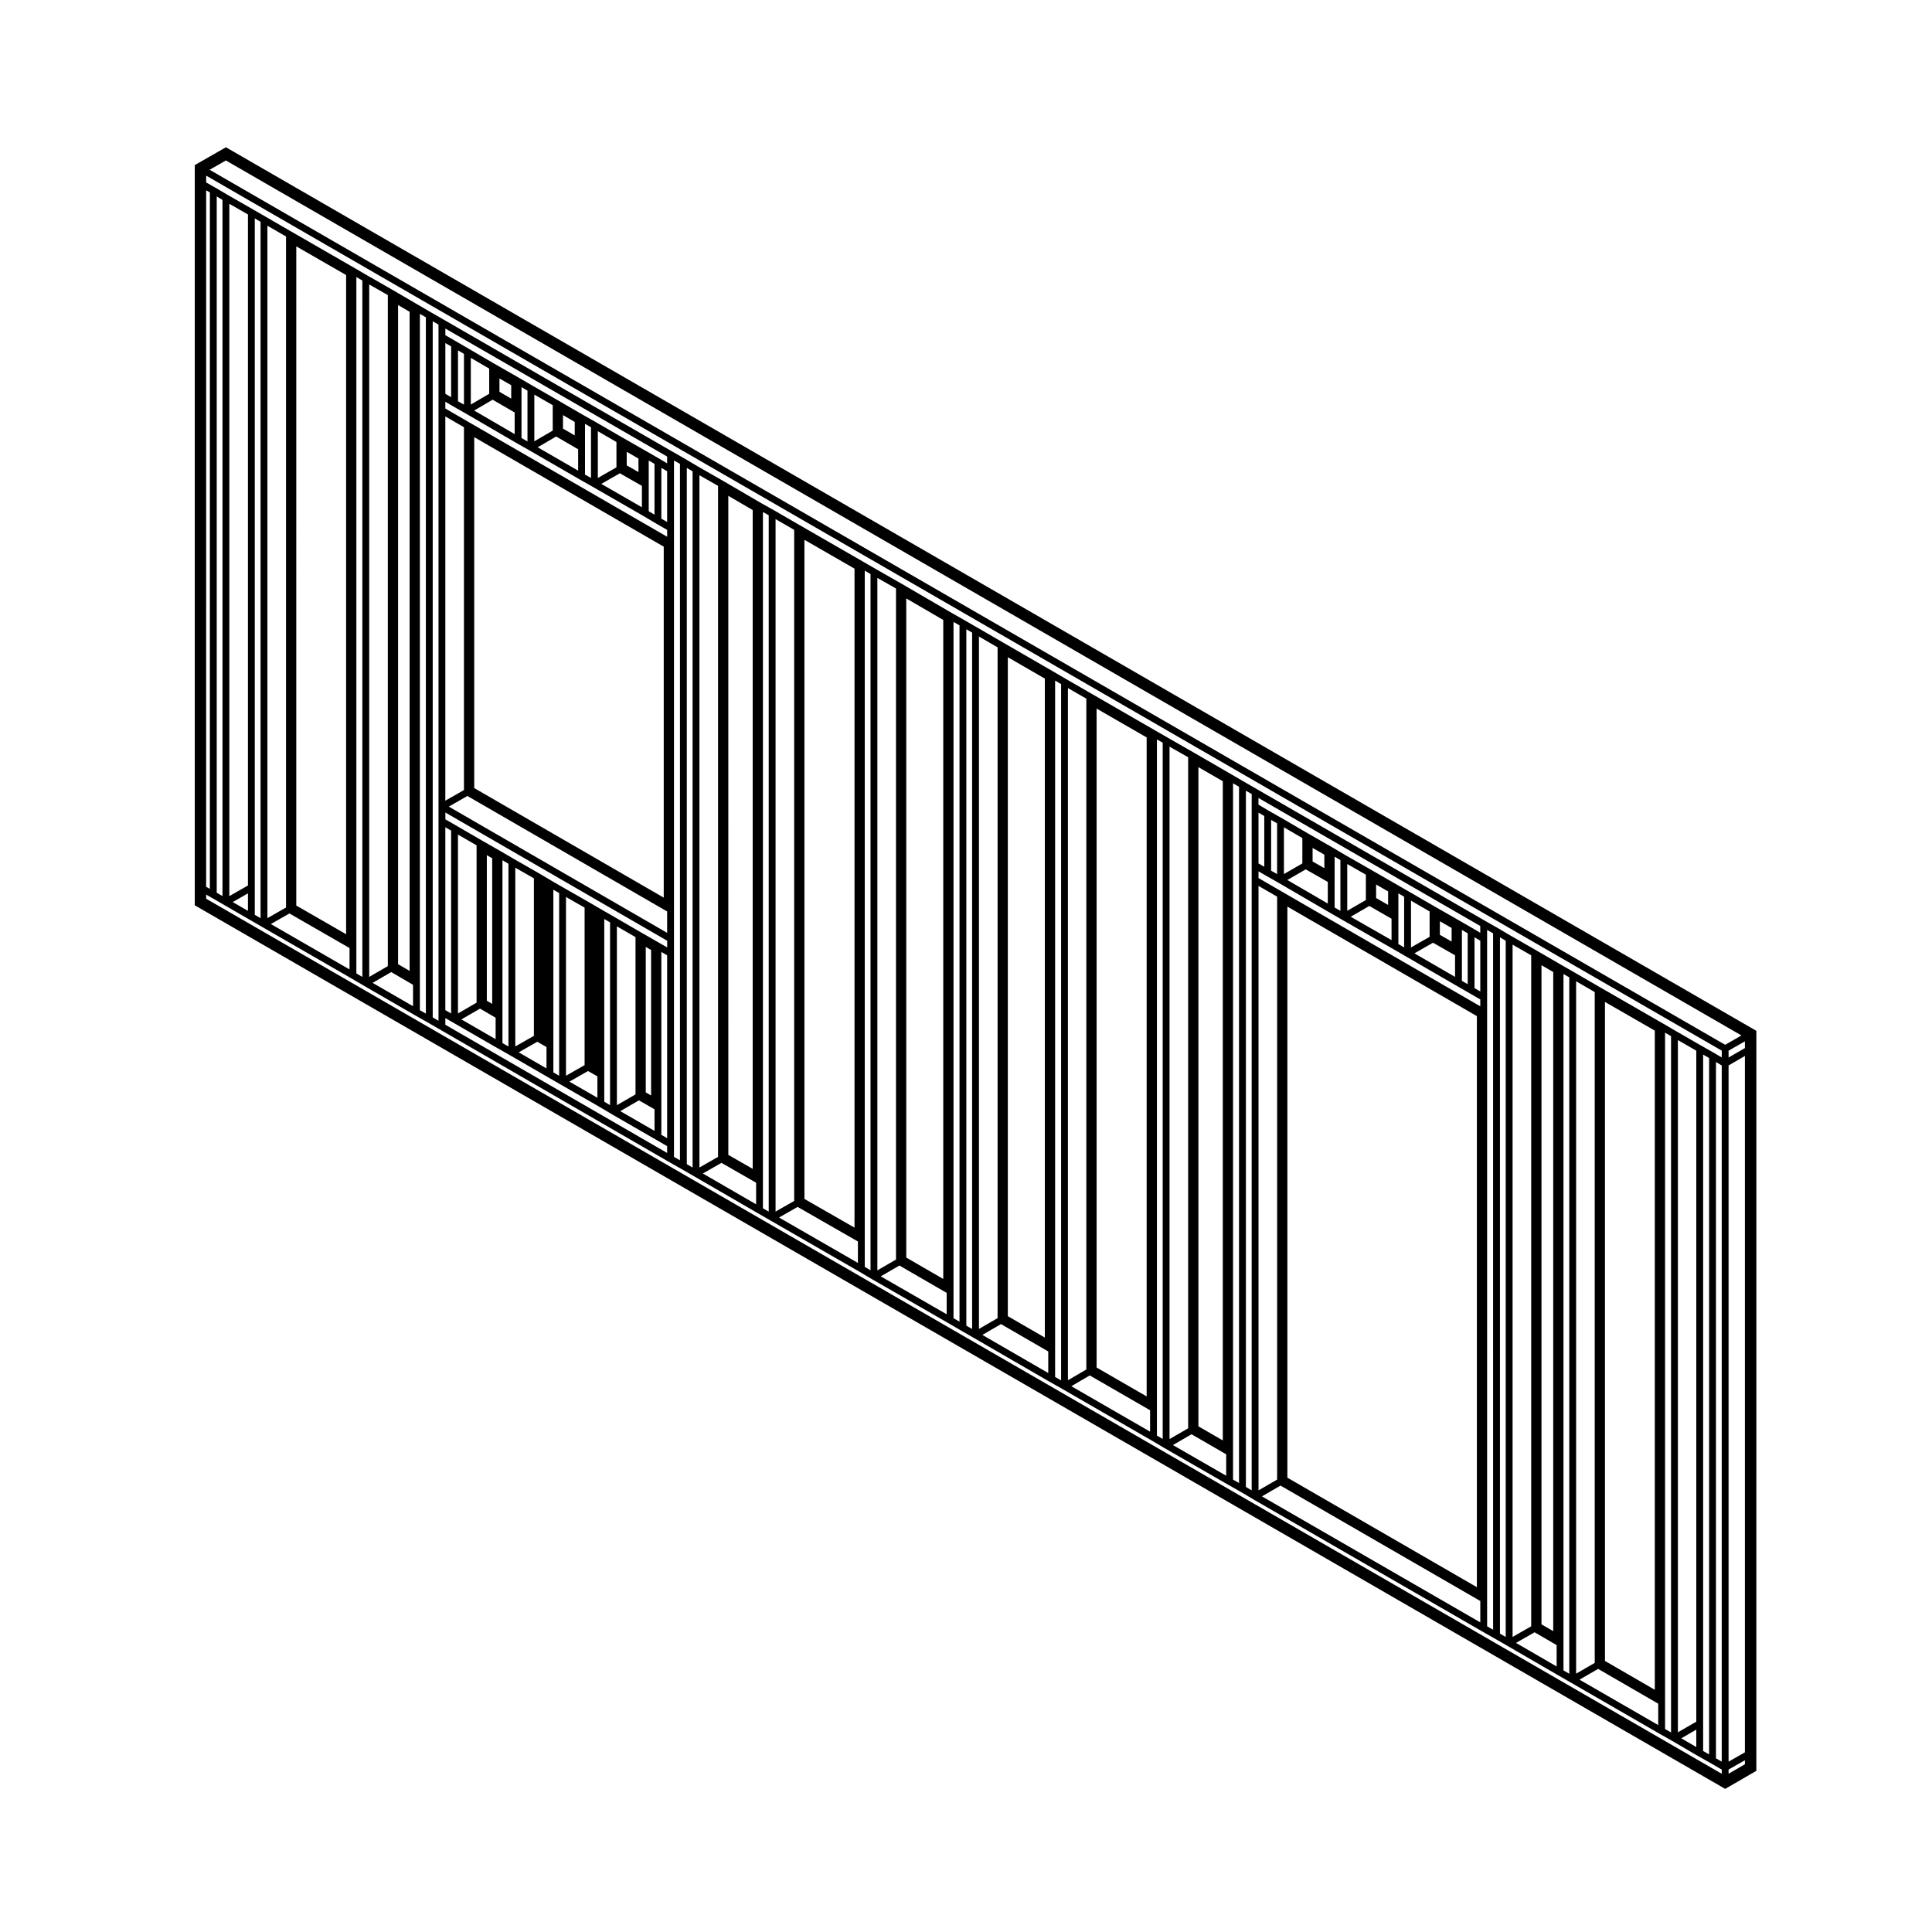 <?xml version="1.0" encoding="UTF-8"?>
<!-- Uploaded to: ICON Repo, www.iconrepo.com, Generator: ICON Repo Mixer Tools -->
<svg fill="#000000" width="800px" height="800px" version="1.1" viewBox="144 144 512 512" xmlns="http://www.w3.org/2000/svg">
 <path d="m203.87 183.03-8.254 4.723v196.16l404.82 233.72 0.754 0.438 8.262-4.781 0.004-196.11-404.83-233.72zm398.22 243.32 4.328-2.508v184.54l-4.328 2.473zm0-2.098v-1.812l4.328-2.473v1.785zm-1.809-0.016-1.977-1.168h-0.012c-0.004 0-0.004-0.004-0.004-0.004l-3.402-1.934h-0.004l-6.676-3.848-3.402-1.984h-0.004c-0.004 0-0.004-0.004-0.004-0.004l-16.828-9.688-6.746-3.914-3.34-1.918c-0.004 0-0.004-0.004-0.004-0.004l-6.742-3.906 0.004-0.008c-0.004 0-0.004-0.004-0.004-0.004l-6.746-3.859-3.324-1.969h-0.012c-0.004-0.004-0.004-0.004-0.004-0.012l-3.394-1.93-60.59-34.965-3.344-1.926-3.402-1.984v-0.004l-10.09-5.836h-0.004v-0.004l-6.746-3.859-3.332-1.918h-0.004l-16.895-9.75-6.68-3.856-3.402-1.988h-0.004l-13.43-7.766-6.746-3.914h-0.004l-3.34-1.926c-0.004 0-0.004-0.004-0.004-0.004l-3.391-1.926-13.43-7.82h-0.012v-0.004l-6.742-3.856-3.344-1.93-16.898-9.73-6.742-3.91h-0.012s0-0.004-0.004-0.004l-3.344-1.867-10.07-5.883h-0.004v-0.004l-6.75-3.859-3.324-1.977h-0.012c-0.004-0.004-0.004-0.012-0.004-0.012l-3.394-1.93-60.594-34.969-3.336-1.918-3.406-1.984-6.688-3.914h-0.004c0-0.004 0-0.004-0.004-0.004l-6.742-3.856-3.394-1.98h-0.004l-16.828-9.691c-0.004 0-0.004-0.004-0.004-0.004l-6.746-3.906-3.34-1.93-0.004-0.004c-0.004 0-0.004-0.004-0.004-0.004l-6.746-3.856-3.328-1.969c-0.004-0.004-0.012 0-0.016-0.004l-0.004-0.004-2.336-1.324v-1.805l401.65 231.89zm-11.621-4.609 4.875 2.816v177.82l-4.875 2.812zm-26.973-15.578 4.934 2.863v177.77l-4.934 2.856zm20.852 13.074v174.69l-13.203-7.648-0.004-174.64zm-37.691-22.777 4.934 2.82v177.82l-4.934 2.82zm10.773 7.246v174.68l-3.113-1.805v-174.68zm-20.234 11.684v151.34l-50.219-29.02v-151.34zm0.906-6.531-1.531-0.883v-13.473l1.531 0.91zm-3.34-1.922-1.535-0.887v-13.492l1.535 0.887zm-7.371-13.09v-3.594l3.113 1.785v3.594zm-1.816 2.094 5.836 3.336v5.719l-10.766-6.238zm-0.902-1.566-4.934 2.82v-12.398l4.934 2.863zm-6.75 2.812-1.527-0.887v-13.434l1.527 0.883zm-7.43-13.086v-3.586l3.18 1.828v3.582zm-1.801 2.098 5.891 3.391v5.668l-10.816-6.195zm-0.914-1.57-4.934 2.856v-12.395l4.934 2.816zm-6.746 2.871-1.535-0.887v-13.473l1.535 0.91zm-7.371-13.094v-3.586l3.117 1.785v3.586zm-1.809 2.094 5.836 3.336v5.723l-10.723-6.242zm-0.906-1.566-4.883 2.812v-12.391l4.883 2.856zm-6.691 2.82-1.586-0.902v-13.445l1.586 0.902zm-3.398-1.938-1.531-0.883v-13.473l1.531 0.906zm-1.527 1.215 1.984 1.145h0.004l3.402 1.934h0.004l13.418 7.82h0.004l3.344 1.926s0 0.004 0.004 0.004l13.543 7.766 3.336 1.93 13.492 7.82h0.004l3.344 1.93 2.887 1.664v1.82l-52.48-30.336-6.293-3.648zm58.773 16.277-1.977-1.168h-0.012v-0.004l-3.352-1.934-6.734-3.848-6.75-3.914h-0.004l-3.34-1.926-6.801-3.91c-0.004 0-0.004-0.004-0.004-0.004l-6.742-3.848-3.336-1.98h-0.004c-0.004 0-0.004-0.004-0.012-0.012l-6.742-3.856-6.68-3.91h-0.012v-0.004l-3.379-1.914h-0.004l-2.898-1.723v-1.77l58.773 33.922 0.004 1.801zm-58.773-12.426 4.934 2.856v154.48l-4.934 2.856zm-23.582-36.902 4.934 2.816v177.83l-4.934 2.856zm14.117 9.168v174.69l-6.465-3.738v-174.69zm-41.043-24.695 4.875 2.812v177.78l-4.875 2.848zm20.863 13.082v174.64l-13.266-7.656v-174.63zm-44.441-26.734 4.938 2.863v177.77l-4.938 2.856zm17.457 11.148v174.63l-9.805-5.668v-174.63zm-44.379-26.691 4.938 2.82v177.83l-4.938 2.863zm17.461 11.152v174.64l-9.805-5.668v-174.68zm-44.438-26.727 4.934 2.852v177.84l-4.934 2.816zm20.922 13.129v174.64l-13.27-7.609-0.004-174.68zm-41.098-24.758 4.934 2.82v177.82l-4.934 2.82zm14.113 9.227v174.59l-6.457-3.699-0.004-174.66zm-35.988 110.32 4.934 2.856v41.684l-4.934 2.856zm9.066 6.269v38.555l-1.414-0.812v-38.551zm2.266-1.828v0l-5.043-2.891h-0.004l-6.734-3.91-3.344-1.926-3.402-1.984h-0.004c0-0.004 0-0.004-0.004-0.004l-6.742-3.859h-0.004l-3.324-1.914-3.344-1.984h-0.004c-0.004-0.004-0.004-0.012-0.012-0.012l-6.742-3.859-3.391-1.98h-0.004l-0.004-0.004-5.047-2.891-6.734-3.906h-0.004l-2.891-1.668v-1.812l58.781 33.98v1.77zm-24.824-12.223 4.934 2.82v41.742l-4.934 2.816zm-13.434-7.762 4.934 2.82v41.742l-4.934 2.816zm-15.191-8.773 4.934 2.852v41.695l-4.934 2.856zm9.07 6.277v38.582l-1.422-0.832 0.004-38.566zm-11.5-13.688 4.926-2.816 52.938 30.602v5.668zm-0.918-103.4 4.934 2.856v96.156l-4.934 2.82zm57.879 127.52-50.219-29.031v-93l50.219 29.023zm-51.582-125.97-6.297-3.648v-1.797l1.98 1.168c0.004 0.004 0.004 0 0.012 0.004l0.004 0.004 3.402 1.93h0.004l13.418 7.82c0.004 0.004 0.012 0 0.012 0.004h0.004l3.391 1.918v0.004l13.43 7.766h0.004v0.004l3.406 1.93 13.477 7.754 3.34 1.984c0 0.004 0.004 0 0.012 0.004v0.004l2.891 1.664v1.82zm8.047-8.078v-3.531l3.117 1.785v3.562zm-1.809 2.094 5.836 3.387v5.727l-10.727-6.246zm18.645 7.66v-3.578l3.113 1.809v3.57zm-1.816 2.09 5.836 3.387v5.668l-10.723-6.195zm18.707 7.652v-3.594l3.113 1.785v3.586zm-1.816 2.098 5.84 3.336v5.668l-10.766-6.191zm12.527 12.914-1.535-0.887v-13.473l1.535 0.91zm-3.348-1.953-1.531-0.906v-13.441l1.531 0.887zm-10.086-12.535-4.934 2.82v-12.398l4.934 2.863zm-6.746 2.82-1.586-0.898v-13.445l1.586 0.902zm-10.141-12.562-4.875 2.844v-12.379l4.875 2.805zm-6.691 2.875-1.582-0.902v-13.484l1.582 0.926zm-10.141-12.629-4.875 2.852-0.004-12.371 4.875 2.852zm-6.691 2.875-1.586-0.902v-13.48l1.586 0.934zm-3.398-1.965-1.535-0.906v-13.445l1.535 0.887zm57.242 17.523-1.98-1.168h-0.004c0-0.004 0-0.012-0.004-0.012l-3.34-1.93c-0.004 0-0.004-0.004-0.004-0.004l-6.734-3.844-6.75-3.914h-0.004c-0.004 0-0.004-0.004-0.004-0.004l-3.387-1.918h-0.004l-6.742-3.914h-0.004l-6.68-3.848-3.406-1.984h-0.004v-0.004l-6.746-3.859-6.68-3.906-3.402-1.984c-0.004 0-0.004-0.004-0.004-0.004l-2.891-1.664v-1.762l58.773 33.918zm-58.781 96.445 1.535 0.887v48.465l-1.535-0.887zm9.191 48.059 4.137 2.414v5.68l-9.07-5.234zm5.949 1.898v-41.215l1.586 0.926v48.422l-1.586-0.902zm9.234 6.883 2.434 1.402v5.668l-7.359-4.262zm4.254 0.879v-41.172l1.535 0.887v48.41l-1.535-0.887zm9.184 6.879 2.488 1.41v5.672l-7.418-4.266zm4.309 0.887v-41.172l1.535 0.887v48.441l-1.535-0.91zm9.184 6.883 4.133 2.371v5.723l-9.07-5.234zm5.945 1.852v-41.176l1.535 0.887v48.465l-1.535-0.887zm-77.422-218.07 4.934 2.816v177.83l-4.934 2.856zm10.711 7.246v174.67l-3.062-1.785v-174.68zm-37.691-22.816 4.934 2.856v177.83l-4.934 2.82zm20.863 13.074v174.69l-13.211-7.598 0.004-174.69zm-30.953-18.875 4.934 2.82v177.83l-4.934 2.82zm-6.141-3.574 0.984 0.559-0.004 184.56-0.984-0.555zm2.801 1.625 1.527 0.91v184.5l-1.527-0.887zm8.273 184.69v4.629l-4.027-2.328zm1.812-1.562v-177.31l1.531 0.887v184.55l-1.531-0.875zm9.184 6.883 15.926 9.164v5.672l-20.852-12.031zm17.738 8.645v-177.3l1.586 0.926v184.55l-1.586-0.934zm9.242 6.887 5.777 3.379v5.672l-10.715-6.191zm7.59 2.863v-177.3l1.582 0.926v184.52l-1.582-0.902zm3.402-175.33 1.531 0.883v184.49l-1.531-0.883zm3.34 184.66 1.984 1.145c0.004 0 0.004 0.004 0.004 0.004l11.789 6.801c0.004 0 0.004 0 0.012 0.004l3.391 1.918v0.004l10.086 5.836h0.004l3.344 1.934 10.133 5.824 3.352 1.984h0.004v0.012l11.789 6.801h0.004l2.887 1.668v1.812l-58.781-33.98 0.004-1.766zm60.598 33.41v-181.18l1.582 0.902v184.56l-1.582-0.902zm3.398-179.21 1.531 0.906v184.5l-1.531-0.883zm9.184 184.17 9.18 5.262v5.723l-14.113-8.168zm10.988 4.731v-177.21l1.535 0.855v184.55l-1.535-0.887zm9.188 6.941 15.984 9.168v5.68l-20.902-12.035zm17.797 8.645v-177.25l1.531 0.887v184.52l-1.531-0.906zm9.184 6.891 12.523 7.246v5.672l-17.461-10.051zm14.34 6.715v-177.27l1.586 0.902v184.54l-1.586-0.934zm3.398-175.33 1.531 0.883v184.55l-1.531-0.883zm9.184 184.14 12.523 7.246v5.723l-17.461-10.105zm14.34 6.715v-177.25l1.586 0.926v184.52l-1.586-0.902zm9.184 6.887 15.984 9.227v5.668l-20.871-12.043zm17.797 8.703v-177.26l1.531 0.883v184.52l-1.531-0.91zm9.172 6.887 9.184 5.309v5.684l-14.117-8.133zm11 4.781v-177.3l1.586 0.934v184.5l-1.586-0.898zm3.406-175.33 1.535 0.887v184.53l-1.535-0.91zm9.18 184.15 52.941 30.586v5.668l-57.867-33.398zm54.746 30.066v-177.32l1.586 0.902 0.004 184.55-1.586-0.902zm3.406-175.36 1.527 0.91v184.5l-1.527-0.883zm9.176 184.17 5.84 3.394v5.664l-10.766-6.242zm7.656 2.867v-177.31l1.535 0.887v184.55l-1.535-0.887zm9.18 6.836 15.926 9.219v5.668l-20.859-12.035zm17.738 8.691v-177.3l1.586 0.926v184.52l-1.586-0.906zm8.277 7.41v4.609l-3.977-2.316zm1.816-1.574v-177.32l1.582 0.902v184.55l-1.582-0.898zm3.398-175.35 1.531 0.906v184.5l-1.531-0.887zm3.34 187.5 4.328-2.469v1.074l-4.328 2.508zm-0.898-192.07-401.64-231.89 4.312-2.465 401.64 231.88zm-402.55-38.707v-1.09l1.43 0.812c0.004 0 0.004 0.004 0.004 0.004l3.34 1.93 6.75 3.906h0.004l3.332 1.926c0.004 0 0.004 0.004 0.004 0.004l23.582 13.598 3.394 1.984c0.004 0 0.004 0.004 0.004 0.004l13.43 7.769h0.012l3.394 1.926 3.336 1.926 60.594 35.031h0.004l3.402 1.934h0.004l3.332 1.918 16.836 9.754h0.004l3.344 1.93 23.617 13.598 3.34 1.984h0.012v0.004l20.176 11.617 3.402 1.984h0.004v0.004l3.336 1.918c0.004 0 0.004 0.004 0.004 0.004l20.176 11.68h0.012l3.391 1.918c0.004 0 0.004 0.004 0.004 0.004l23.578 13.602h0.004l3.332 1.98h0.012v0.004l16.832 9.691h0.004s0 0.004 0.004 0.004l3.402 1.93 3.332 1.969h0.004v0.012l60.59 34.965s0 0.004 0.004 0.004l3.402 1.934c0.004 0 0.012 0 0.016 0.004l3.32 1.91v0.004l13.492 7.824h0.004l3.34 1.926h0.004l23.574 13.602h0.004v0.004l3.406 1.93 6.676 3.906h0.012c0.004 0.004 0 0.004 0.004 0.004l3.402 1.926h0.004l2.875 1.664v1.113z"/>
</svg>